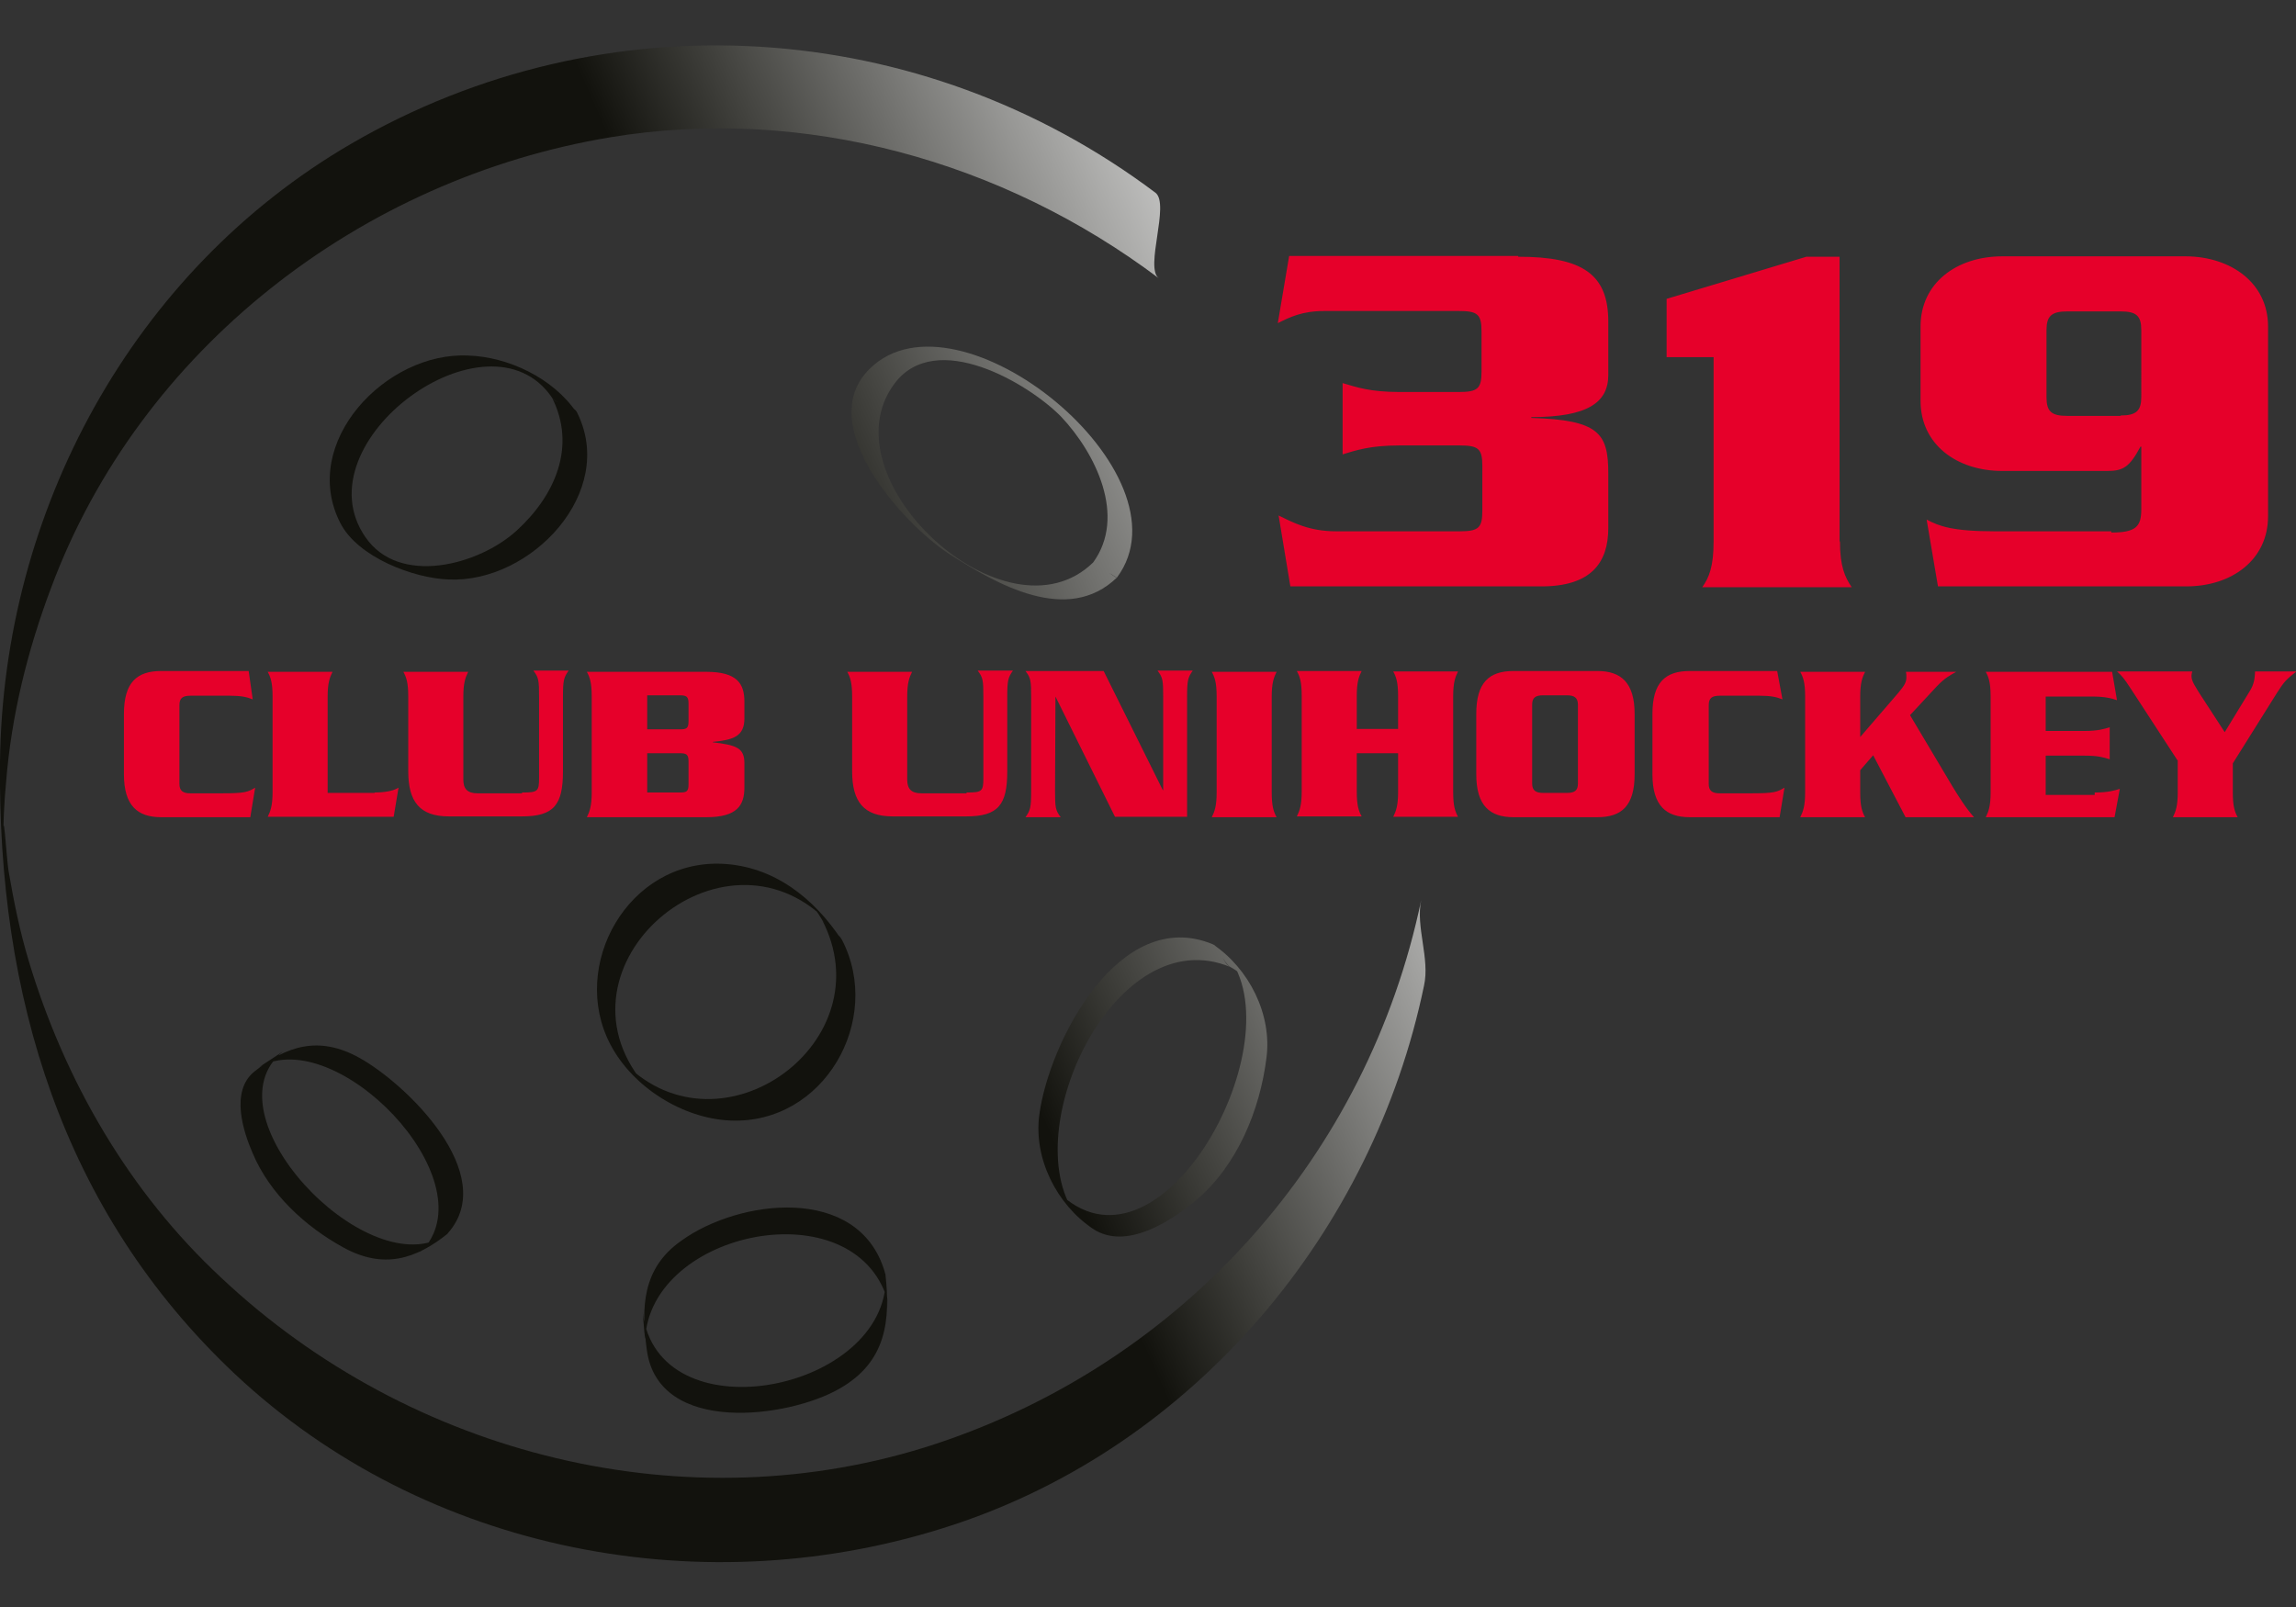 <?xml version="1.0" encoding="utf-8"?>
<!-- Generator: Adobe Illustrator 22.1.0, SVG Export Plug-In . SVG Version: 6.00 Build 0)  -->
<svg version="1.1" id="Ebene_1" xmlns:v="https://vecta.io/nano"
	 xmlns="http://www.w3.org/2000/svg" xmlns:xlink="http://www.w3.org/1999/xlink" x="0px" y="0px" viewBox="0 0 566.9 396.9"
	 style="enable-background:new 0 0 566.9 396.9;" xml:space="preserve">
<rect x="0" y="0" width="566.9" height="396.9" fill="#333333" stroke="none"/>
<style type="text/css">
	.st0{fill:#E6002A;}
	.st1{fill:url(#SVGID_1_);}
	.st2{fill:url(#SVGID_2_);}
	.st3{fill:url(#SVGID_3_);}
	.st4{fill:url(#SVGID_4_);}
	.st5{fill:url(#SVGID_5_);}
	.st6{fill:url(#SVGID_6_);}
	.st7{fill:url(#SVGID_7_);}
</style>
<g>
	<path class="st0" d="M62.4,172.7c-1.5-0.6-2.9-0.9-5.6-0.9H47c-1.9,0-2.7,0.6-2.7,2.3v19.5c0,1.7,0.9,2.3,2.7,2.3h7.8
		c5.6,0,6.4-0.3,8.2-1.4l-1.2,7.3h-22c-5.8,0-9.2-2.8-9.2-10.6v-14.9c0-7.8,3.2-10.6,9.2-10.6h21.6L62.4,172.7L62.4,172.7z
		 M92.5,195.7c1.6,0,4.4-0.2,5.9-1.2l-1.2,7.2H66.1c0.7-1.4,1.2-2.8,1.2-6.1V172c0-3.5-0.5-4.8-1.2-6.1h16c-0.7,1.4-1.2,2.8-1.2,6.1
		v23.8H92.5z M129,195.7c3.8,0,4.1-0.3,4.1-3.6v-20c0-4.1-0.1-4.8-1.4-6.5h8.7c-1.2,1.7-1.4,2.4-1.4,6.5v18.4
		c0,8.2-2.2,11.1-10.1,11.1h-18.1c-7.1,0-10-3.6-10-11.1V172c0-3.5-0.5-4.8-1.2-6.1h16c-0.7,1.4-1.2,2.8-1.2,6.1v20.5
		c0,2.3,1,3.4,3.5,3.4h11V195.7z M146.1,172c0-3.5-0.5-4.8-1.2-6.1h29.5c7.7,0,9.4,3,9.4,7.4v4.1c0,4.5-2.8,5.3-7.8,5.8v0.1
		c5.9,0.7,7.8,1.4,7.8,5.2v5.9c0,4.4-1.7,7.4-9.4,7.4h-29.5c0.7-1.4,1.2-2.8,1.2-6.1V172z M159.8,180.1h8c1.7,0,2.2-0.2,2.2-2v-4.4
		c0-1.7-0.5-2-2.2-2h-8V180.1z M159.8,195.7h8c1.7,0,2.2-0.2,2.2-2v-5.7c0-1.7-0.5-2-2.2-2h-8V195.7L159.8,195.7z M238.7,195.7
		c3.8,0,4.1-0.3,4.1-3.6v-20c0-4.1-0.1-4.8-1.4-6.5h8.7c-1.2,1.7-1.4,2.4-1.4,6.5v18.4c0,8.2-2.2,11.1-10.1,11.1h-18.2
		c-7.1,0-10-3.6-10-11.1V172c0-3.5-0.5-4.8-1.2-6.1h16c-0.7,1.4-1.2,2.8-1.2,6.1v20.5c0,2.3,1,3.4,3.5,3.4h11.1L238.7,195.7z
		 M260.6,172l-0.1,23.3c0,4.1,0.1,4.8,1.4,6.5h-8.7c1.2-1.7,1.4-2.4,1.4-6.5v-23.1c0-4.1-0.1-4.8-1.4-6.5h19.3l14.6,29.4h0.1v-23
		c0-4.1-0.1-4.8-1.4-6.5h8.7c-1.2,1.7-1.4,2.4-1.4,6.5v29.6h-17.8L260.6,172L260.6,172z M299.2,201.8c0.7-1.4,1.2-2.8,1.2-6.1V172
		c0-3.5-0.5-4.8-1.2-6.1h16c-0.7,1.4-1.2,2.8-1.2,6.1v23.7c0,3.5,0.5,4.8,1.2,6.1H299.2z M345.2,180.1v-8.2c0-3.5-0.5-4.8-1.2-6.1
		h16c-0.7,1.4-1.2,2.8-1.2,6.1v23.7c0,3.5,0.5,4.8,1.2,6.1h-16c0.7-1.4,1.2-2.8,1.2-6.1V186H335v9.5c0,3.5,0.5,4.8,1.2,6.1h-16
		c0.7-1.4,1.2-2.8,1.2-6.1v-23.7c0-3.5-0.5-4.8-1.2-6.1h16c-0.7,1.4-1.2,2.8-1.2,6.1v8.2H345.2z M364.5,176.3
		c0-7.8,3.2-10.6,9.2-10.6h20.7c5.8,0,9.2,2.8,9.2,10.6v14.9c0,7.8-3.2,10.6-9.2,10.6h-20.7c-5.8,0-9.2-2.8-9.2-10.6L364.5,176.3
		L364.5,176.3z M378.3,193.5c0,1.7,0.9,2.3,2.7,2.3h5.9c1.9,0,2.7-0.6,2.7-2.3v-19.5c0-1.7-0.9-2.3-2.7-2.3h-5.9
		c-1.9,0-2.7,0.6-2.7,2.3V193.5z M440.1,172.7c-1.5-0.6-2.9-0.9-5.6-0.9h-9.9c-1.9,0-2.7,0.6-2.7,2.3v19.5c0,1.7,0.9,2.3,2.7,2.3
		h7.8c5.6,0,6.4-0.3,8.2-1.4l-1.2,7.3h-22.2c-5.8,0-9.2-2.8-9.2-10.6v-14.9c0-7.8,3.2-10.6,9.2-10.6h21.6L440.1,172.7L440.1,172.7z
		 M482.2,194.4c1.3,2.1,3.2,5.2,5.2,7.4h-16.9l-8-15.3l-3.2,3.7v5.5c0,3.5,0.5,4.8,1.2,6.1h-16c0.7-1.4,1.2-2.8,1.2-6.1V172
		c0-3.5-0.5-4.8-1.2-6.1h16c-0.7,1.4-1.2,2.8-1.2,6.1v10l9.4-10.9c1.6-1.9,2-2.7,2-3.8c0-0.5,0-0.9-0.1-1.4H483
		c-1.6,0.9-2.8,1.5-4.8,3.6l-6.6,7.1L482.2,194.4L482.2,194.4z M517.3,195.7c3.2,0,4.8-0.5,6.1-0.9l-1.3,7h-31.8
		c0.7-1.4,1.2-2.8,1.2-6.1V172c0-3.5-0.5-4.8-1.2-6.1h31.2l1.2,7c-1.5-0.5-3-0.9-6.3-0.9h-11.3v8.5h9.7c3.1,0,4.8-0.5,6.1-0.9v7.9
		c-1.5-0.5-3-0.9-6.1-0.9h-9.7v9.7h12.1V195.7z M537.6,187.7l-11.4-17.5c-1.9-2.9-2.2-3.2-3.5-4.4h18.6c-0.1,0.3-0.2,0.7-0.2,1.2
		c0,1.3,1.2,2.9,1.9,4.1l6.3,9.7l6.1-10c1.3-2,1.3-3.6,1.4-5h10.2c-2.8,2.2-3.1,2.7-4.8,5.3l-10.9,17.4v7.2c0,3.5,0.5,4.8,1.2,6.1
		h-16c0.7-1.4,1.2-2.8,1.2-6.1V187.7L537.6,187.7z"/>
	
		<linearGradient id="SVGID_1_" gradientUnits="userSpaceOnUse" x1="351.855" y1="387.875" x2="174.228" y2="309.167" gradientTransform="matrix(1 0 0 -1 0 397.542)">
		<stop  offset="0.154" style="stop-color:#FFFFFF"/>
		<stop  offset="1" style="stop-color:#12120D"/>
	</linearGradient>
	<path class="st1" d="M136.3,98.2c6.1,12.1,0.7,24.2-8.7,32.8c-9.4,8.6-29.1,13.8-37.4,1.6C74,109.1,120.6,75.1,136.3,98.2
		c1.2,1.7,4.9,1.9,6,3.6c-5.7-8.4-16.8-13.7-26.7-14c-20.3-1-41.7,21.5-31.6,41.3c4.3,8.5,18.1,13.7,26.8,14
		c20.3,0.9,41.7-21.6,31.6-41.4C141.4,99.9,137.2,99.9,136.3,98.2z"/>
	
		<linearGradient id="SVGID_2_" gradientUnits="userSpaceOnUse" x1="410.685" y1="255.108" x2="233.059" y2="176.399" gradientTransform="matrix(1 0 0 -1 0 397.542)">
		<stop  offset="0.154" style="stop-color:#FFFFFF"/>
		<stop  offset="1" style="stop-color:#12120D"/>
	</linearGradient>
	<path class="st2" d="M202.9,227c15.8,30.1-24.7,59.6-48.6,35.6l4.5,4.8c-23.7-29,19.4-66.1,45.4-40l-4.5-4.8
		C200.9,223.9,202,225.5,202.9,227c1.3,2,3.6,3.1,4.9,5.1c-6.8-10.3-16.7-18.2-29.5-18.8c-23.2-1-37.8,25.1-27.6,44.6
		c5.6,10.7,18,18.3,29.6,18.8c23.2,1,37.8-24.9,27.6-44.6C206.8,230.1,204,228.9,202.9,227L202.9,227z"/>
	
		<linearGradient id="SVGID_3_" gradientUnits="userSpaceOnUse" x1="441.437" y1="185.716" x2="263.808" y2="107.007" gradientTransform="matrix(1 0 0 -1 0 397.542)">
		<stop  offset="0.154" style="stop-color:#FFFFFF"/>
		<stop  offset="1" style="stop-color:#12120D"/>
	</linearGradient>
	<path class="st3" d="M219,320.5l0.3,2.7l-0.6-6.5c-1.5,27.4-56.4,37.6-60,7.4c0.2,2.2,0.3,4.4,0.6,6.5c1.4-26.8,51.5-37,59.8-9.7
		c-0.7-2.2,0-4.8-0.7-7c-6.5-21.5-36-17.8-50.2-7.5c-9.7,6.8-9.9,16.6-8.5,26.9c2.8,21.3,35.2,16.8,47.6,9.6
		c11.6-6.6,12.6-16.9,11.3-28.4C218.4,314.1,218.8,319.1,219,320.5L219,320.5z"/>
	
		<linearGradient id="SVGID_4_" gradientUnits="userSpaceOnUse" x1="410.124" y1="256.406" x2="232.491" y2="177.694" gradientTransform="matrix(1 0 0 -1 0 397.542)">
		<stop  offset="0.154" style="stop-color:#FFFFFF"/>
		<stop  offset="1" style="stop-color:#12120D"/>
	</linearGradient>
	<path class="st4" d="M104.7,308.3l-1.3,1l5.8-3.8c-19.4,10.9-58.4-30.4-39.4-45.8l-5.8,3.8C82.9,252.8,119.9,290.8,104.7,308.3
		c1.5-1.7,4.4-2.2,5.9-3.8c12.8-14.5-10.3-36.9-21.9-43.3c-9.9-5.5-18-3-26,3.5c-5.8,4.8-2.7,14.6-0.3,20.1
		c4.2,10,13,18.1,22.3,23.2c9.9,5.5,18,3,26-3.5C108.7,305.9,106.4,306.8,104.7,308.3z"/>
	
		<linearGradient id="SVGID_5_" gradientUnits="userSpaceOnUse" x1="374.067" y1="337.757" x2="196.437" y2="259.047" gradientTransform="matrix(1 0 0 -1 0 397.542)">
		<stop  offset="0.154" style="stop-color:#FFFFFF"/>
		<stop  offset="1" style="stop-color:#12120D"/>
	</linearGradient>
	<path class="st5" d="M269.9,138.9c-21.5,20.9-66.4-20.8-49.1-44.1c10.2-13.8,33.3,0,41.2,8.1C270.5,111.9,278.2,127.5,269.9,138.9
		c0.1-0.1,5.8,3.9,5.9,3.7c19-25.6-39.1-73-61-51.6c-14.3,13.9,8.6,38.8,19.6,45.8c11.7,7.5,29.2,17.6,41.4,5.8
		C275.5,143,270.2,138.4,269.9,138.9z"/>
	
		<linearGradient id="SVGID_6_" gradientUnits="userSpaceOnUse" x1="436.503" y1="196.856" x2="258.873" y2="118.146" gradientTransform="matrix(1 0 0 -1 0 397.542)">
		<stop  offset="0.154" style="stop-color:#FFFFFF"/>
		<stop  offset="1" style="stop-color:#12120D"/>
	</linearGradient>
	<path class="st6" d="M303.8,238.8c1.7,0.9,3.1,2.1,4.3,3.6l-4.3-5.5c15.4,22.3-18,81.9-42.7,57.3c1.4,1.9,2.8,3.6,4.3,5.5
		C251,278.9,275.5,227,303.8,238.8c-1.9-0.8-2.4-4.8-4.3-5.6c-23.2-9.7-40.6,24.4-42.9,42.2c-1.4,10.7,4.3,22,13.2,28
		c8.2,5.5,19.4-1.9,25.5-7c10.2-8.6,15.8-22.3,17.4-35.2c1.4-10.7-4.3-22-13.2-28C301.3,234.5,301.9,237.5,303.8,238.8L303.8,238.8z
		"/>
	
		<linearGradient id="SVGID_7_" gradientUnits="userSpaceOnUse" x1="393.215" y1="294.542" x2="215.586" y2="215.832" gradientTransform="matrix(1 0 0 -1 0 397.542)">
		<stop  offset="0.154" style="stop-color:#FFFFFF"/>
		<stop  offset="1" style="stop-color:#12120D"/>
	</linearGradient>
	<path class="st7" d="M350.9,222.3c-13.2,63.1-58.6,113.9-119.7,134.2c-61.4,20.3-130,2.9-176.6-41C31.9,294.4,16,266.9,7.1,237.3
		c-2.2-7.3-3.7-14.7-5-22.3c-0.5-3-1.4-18.9-1.3-6.5c0-5.1,0.2-10.2,0.7-15.3c1.3-16.5,5.3-32.6,11.1-48
		c22-59.1,76.6-101.1,138.1-111.3c47.8-7.9,97,5.9,135.4,34.8c-3.5-2.6,2.8-18.3-0.8-21.1C227.3,4,149.3-0.9,86.7,35.5
		C32.6,67,0.7,126.4,0,188.2C-0.6,245.6,15.2,299,58,339.3c47.2,44.3,116.6,57.4,177.5,37.2c59.5-19.7,103.5-72.3,116.1-133.1
		C353.1,236.7,349.5,228.9,350.9,222.3L350.9,222.3z"/>
	<path class="st0" d="M374.9,63.4c15.8,0,22.2,4.3,22.2,16v13.2c0,6.8-5.1,10.4-19,10.4v0.2c16.7,0.5,19,3.8,19,13.7v13.5
		c0,8.6-4.3,14.4-16.5,14.4h-62l-2.9-17.5c3.5,1.7,7.5,3.9,14.2,3.9h30.5c4.6,0,5.6-0.8,5.6-5V115c0-4.2-1-5-5.6-5h-14.9
		c-7.2,0-10.7,1.2-14,2.2V94.6c3.4,1,6.8,2.2,14,2.2h14.7c4.6,0,5.6-0.8,5.6-5v-10c0-4.2-1-5-5.6-5h-33.2c-5.5,0-8.5,1.5-11.5,3
		l2.8-16.6h56.5L374.9,63.4z M454.3,133.7c0,6.1,1.2,8.8,2.9,11.3h-36.9c1.7-2.4,2.8-5.1,2.8-11.3V88.2h-11.6V73.8l34.5-10.4h8.2
		v70.3H454.3z M521.3,131.5c6,0,7.4-1.4,7.4-5.7v-15.5h-0.2c-2.7,5-4.2,6-8.2,6h-25.9c-11.3,0-20.2-6.6-20.2-17.3V80.6
		c0-10.7,8.9-17.3,20.2-17.3h45.4C551,63.4,560,70,560,80.6v46.9c0,10.7-8.9,17.3-20.2,17.3h-61.3l-2.8-16.5c3,1.6,6.3,2.9,16.8,2.9
		h28.8V131.5z M523.6,102.6c3.9,0,5.1-1.2,5.1-4.6V81.5c0-3.5-1.2-4.6-5.1-4.6h-13.2c-3.9,0-5.1,1.2-5.1,4.6v16.6
		c0,3.5,1.2,4.6,5.1,4.6h13.2V102.6z"/>
</g>
</svg>
